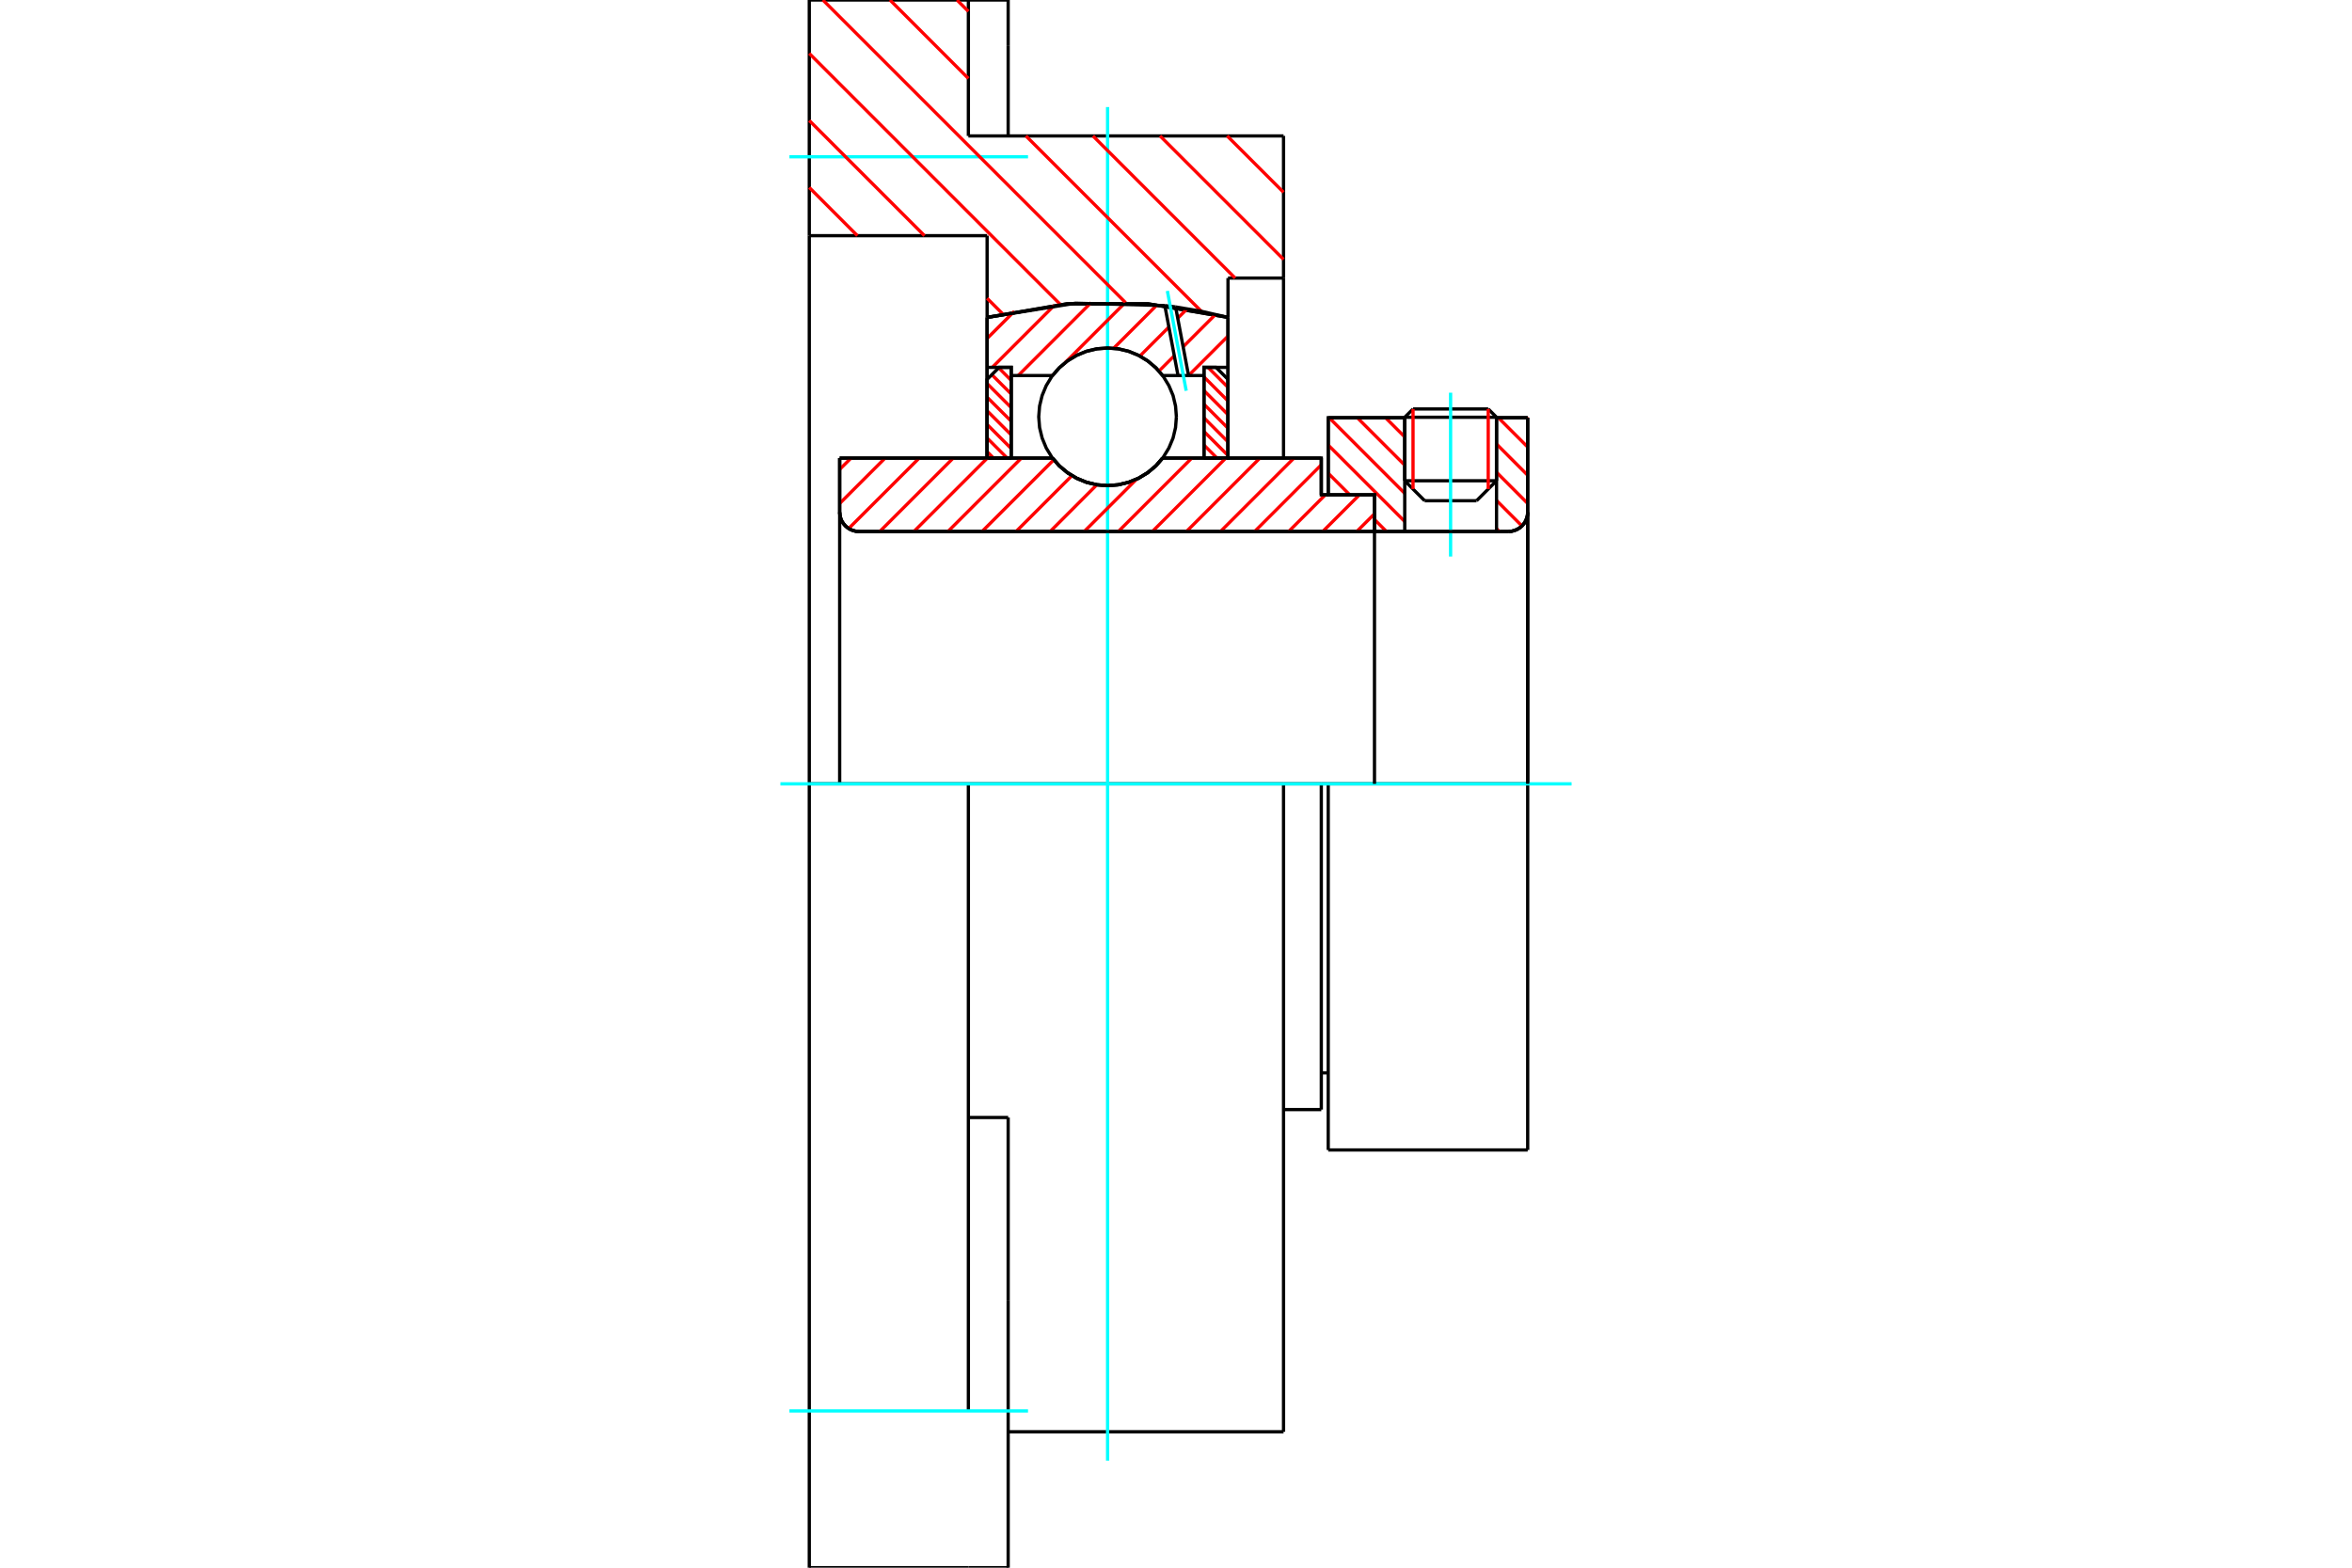 <?xml version="1.0" standalone="no"?>
<!DOCTYPE svg PUBLIC "-//W3C//DTD SVG 1.1//EN"
	"http://www.w3.org/Graphics/SVG/1.1/DTD/svg11.dtd">
<svg xmlns="http://www.w3.org/2000/svg" height="100%" width="100%" viewBox="0 0 36000 24000">
	<rect x="-1800" y="-1200" width="39600" height="26400" style="fill:#FFF"/>
	<g style="fill:none; fill-rule:evenodd" transform="matrix(1 0 0 1 0 0)">
		<g style="fill:none; stroke:#000; stroke-width:50; shape-rendering:geometricPrecision">
			<line x1="20330" y1="12000" x2="20224" y2="12000"/>
			<line x1="20224" y1="7575" x2="20330" y2="7575"/>
			<line x1="20224" y1="16987" x2="20224" y2="12000"/>
			<line x1="20224" y1="7013" x2="20224" y2="7575"/>
			<line x1="20224" y1="12000" x2="19646" y2="12000"/>
			<line x1="12852" y1="7013" x2="16110" y2="7013"/>
			<line x1="17795" y1="7013" x2="20224" y2="7013"/>
			<polyline points="16110,7013 16217,7135 16342,7239 16482,7323 16632,7384 16791,7422 16953,7434 17115,7422 17273,7384 17424,7323 17563,7239 17688,7135 17795,7013"/>
			<polyline points="12852,7842 12856,7888 12867,7933 12884,7976 12909,8015 12939,8050 12974,8080 13013,8104 13056,8122 13101,8133 13147,8137"/>
			<line x1="12852" y1="7842" x2="12852" y2="12000"/>
			<line x1="12852" y1="7842" x2="12852" y2="7013"/>
			<line x1="22906" y1="7360" x2="22906" y2="6395"/>
			<line x1="22600" y1="7666" x2="22906" y2="7360"/>
			<line x1="21501" y1="7360" x2="21806" y2="7666"/>
			<line x1="21501" y1="6395" x2="21501" y2="7360"/>
			<line x1="21501" y1="6395" x2="20330" y2="6395"/>
			<line x1="20330" y1="7575" x2="20330" y2="6395"/>
			<line x1="23089" y1="8137" x2="13147" y2="8137"/>
			<polyline points="23089,8137 23135,8133 23180,8122 23222,8104 23262,8080 23297,8050 23327,8015 23351,7976 23369,7933 23380,7888 23383,7842"/>
			<line x1="23383" y1="6395" x2="23383" y2="7842"/>
			<line x1="23383" y1="6395" x2="22906" y2="6395"/>
			<polyline points="23383,17605 23383,12000 20330,12000"/>
			<line x1="20330" y1="17605" x2="20330" y2="12000"/>
			<line x1="23383" y1="7842" x2="23383" y2="12000"/>
			<line x1="21501" y1="7360" x2="22906" y2="7360"/>
			<line x1="22906" y1="6388" x2="21501" y2="6388"/>
			<line x1="21628" y1="6261" x2="22779" y2="6261"/>
			<line x1="22600" y1="7666" x2="21806" y2="7666"/>
			<line x1="20224" y1="16425" x2="20330" y2="16425"/>
			<line x1="19646" y1="16987" x2="20224" y2="16987"/>
			<polyline points="12852,7842 12856,7888 12867,7933 12884,7976 12909,8015 12939,8050 12974,8080 13013,8104 13056,8122 13101,8133 13147,8137"/>
			<line x1="20330" y1="17605" x2="23383" y2="17605"/>
			<polyline points="23089,8137 23135,8133 23180,8122 23222,8104 23262,8080 23297,8050 23327,8015 23351,7976 23369,7933 23380,7888 23383,7842"/>
			<line x1="21501" y1="6388" x2="21501" y2="6395"/>
			<line x1="22906" y1="6395" x2="22906" y2="6388"/>
			<line x1="21628" y1="6261" x2="21501" y2="6388"/>
			<line x1="22906" y1="6388" x2="22779" y2="6261"/>
			<polyline points="19646,12000 14822,12000 12387,12000"/>
			<line x1="14822" y1="2081" x2="19646" y2="2081"/>
			<line x1="14822" y1="0" x2="14822" y2="2081"/>
			<line x1="12387" y1="0" x2="14822" y2="0"/>
			<line x1="12387" y1="3608" x2="12387" y2="0"/>
			<line x1="15109" y1="3608" x2="12387" y2="3608"/>
			<line x1="15109" y1="4859" x2="15109" y2="3608"/>
			<polyline points="18796,4859 17573,4651 16332,4651 15109,4859"/>
			<line x1="18796" y1="4257" x2="18796" y2="4859"/>
			<line x1="19646" y1="4257" x2="18796" y2="4257"/>
			<line x1="19646" y1="2081" x2="19646" y2="4257"/>
			<line x1="15109" y1="7008" x2="15109" y2="4859"/>
			<line x1="18796" y1="4859" x2="18796" y2="7008"/>
			<line x1="19646" y1="4257" x2="19646" y2="7013"/>
			<line x1="19646" y1="12000" x2="19646" y2="21919"/>
			<line x1="12387" y1="12000" x2="12387" y2="3608"/>
			<line x1="15431" y1="17108" x2="14822" y2="17108"/>
			<line x1="15431" y1="19903" x2="15431" y2="17108"/>
			<line x1="14822" y1="21600" x2="14822" y2="12000"/>
			<line x1="15431" y1="24000" x2="15431" y2="19903"/>
			<line x1="15431" y1="703" x2="15431" y2="0"/>
			<line x1="15431" y1="2081" x2="15431" y2="703"/>
			<polyline points="12387,24000 12387,21600 12387,12000"/>
			<line x1="12387" y1="24000" x2="14822" y2="24000"/>
			<line x1="15431" y1="21919" x2="19646" y2="21919"/>
			<line x1="15431" y1="0" x2="14822" y2="0"/>
			<line x1="14822" y1="24000" x2="15431" y2="24000"/>
		</g>
		<g style="fill:none; stroke:#0FF; stroke-width:50; shape-rendering:geometricPrecision">
			<line x1="22203" y1="8520" x2="22203" y2="6012"/>
			<line x1="16953" y1="22361" x2="16953" y2="1639"/>
			<line x1="11945" y1="12000" x2="24055" y2="12000"/>
			<line x1="12083" y1="2400" x2="15735" y2="2400"/>
			<line x1="12083" y1="21600" x2="15735" y2="21600"/>
		</g>
		<g style="fill:none; stroke:#F00; stroke-width:50; shape-rendering:geometricPrecision">
			<line x1="18783" y1="2081" x2="19646" y2="2944"/>
			<line x1="17756" y1="2081" x2="19646" y2="3971"/>
			<line x1="14648" y1="0" x2="14822" y2="174"/>
			<line x1="16729" y1="2081" x2="18905" y2="4257"/>
			<line x1="13622" y1="0" x2="14822" y2="1201"/>
			<line x1="15703" y1="2081" x2="18390" y2="4768"/>
			<line x1="12595" y1="0" x2="17229" y2="4634"/>
			<line x1="12387" y1="818" x2="16233" y2="4664"/>
			<line x1="12387" y1="1845" x2="14150" y2="3608"/>
			<line x1="15109" y1="4567" x2="15348" y2="4806"/>
			<line x1="12387" y1="2871" x2="13123" y2="3608"/>
		</g>
		<g style="fill:none; stroke:#000; stroke-width:50; shape-rendering:geometricPrecision">
			<polyline points="18796,4859 17573,4651 16332,4651 15109,4859"/>
		</g>
		<g style="fill:none; stroke:#F00; stroke-width:50; shape-rendering:geometricPrecision">
			<line x1="22779" y1="6261" x2="22779" y2="7487"/>
			<line x1="21628" y1="7487" x2="21628" y2="6261"/>
			<line x1="15109" y1="6915" x2="15207" y2="7013"/>
			<line x1="15109" y1="6706" x2="15416" y2="7013"/>
			<line x1="15109" y1="6498" x2="15478" y2="6867"/>
			<line x1="15109" y1="6289" x2="15478" y2="6658"/>
			<line x1="15109" y1="6081" x2="15478" y2="6449"/>
			<line x1="15109" y1="5872" x2="15478" y2="6241"/>
			<line x1="15181" y1="5736" x2="15478" y2="6032"/>
			<line x1="15286" y1="5631" x2="15478" y2="5824"/>
		</g>
		<g style="fill:none; stroke:#000; stroke-width:50; shape-rendering:geometricPrecision">
			<polyline points="15478,7013 15478,5624 15293,5624 15109,5808 15109,7013 15478,7013"/>
		</g>
		<g style="fill:none; stroke:#F00; stroke-width:50; shape-rendering:geometricPrecision">
			<line x1="18490" y1="5624" x2="18796" y2="5930"/>
			<line x1="18428" y1="5770" x2="18796" y2="6139"/>
			<line x1="18428" y1="5979" x2="18796" y2="6348"/>
			<line x1="18428" y1="6188" x2="18796" y2="6556"/>
			<line x1="18428" y1="6396" x2="18796" y2="6765"/>
			<line x1="18428" y1="6605" x2="18796" y2="6973"/>
			<line x1="18428" y1="6813" x2="18627" y2="7013"/>
		</g>
		<g style="fill:none; stroke:#000; stroke-width:50; shape-rendering:geometricPrecision">
			<polyline points="18428,7013 18428,5624 18612,5624 18796,5808 18796,7013 18428,7013"/>
			<polyline points="18006,6381 17993,6216 17955,6055 17891,5903 17805,5762 17698,5636 17572,5529 17431,5442 17278,5379 17117,5340 16953,5328 16788,5340 16627,5379 16474,5442 16334,5529 16208,5636 16100,5762 16014,5903 15951,6055 15912,6216 15899,6381 15912,6546 15951,6706 16014,6859 16100,7000 16208,7126 16334,7233 16474,7319 16627,7383 16788,7421 16953,7434 17117,7421 17278,7383 17431,7319 17572,7233 17698,7126 17805,7000 17891,6859 17955,6706 17993,6546 18006,6381"/>
		</g>
		<g style="fill:none; stroke:#F00; stroke-width:50; shape-rendering:geometricPrecision">
			<line x1="23366" y1="6395" x2="23383" y2="6412"/>
			<line x1="22934" y1="6395" x2="23383" y2="6844"/>
			<line x1="22906" y1="6798" x2="23383" y2="7276"/>
			<line x1="22906" y1="7230" x2="23383" y2="7708"/>
			<line x1="22906" y1="7662" x2="23295" y2="8052"/>
			<line x1="21207" y1="6395" x2="21501" y2="6689"/>
			<line x1="22906" y1="8094" x2="22948" y2="8137"/>
			<line x1="20775" y1="6395" x2="21501" y2="7121"/>
			<line x1="20344" y1="6395" x2="21501" y2="7553"/>
			<line x1="20330" y1="6814" x2="21501" y2="7984"/>
			<line x1="20330" y1="7245" x2="20659" y2="7575"/>
			<line x1="21038" y1="7953" x2="21221" y2="8137"/>
		</g>
		<g style="fill:none; stroke:#000; stroke-width:50; shape-rendering:geometricPrecision">
			<line x1="23383" y1="12000" x2="23383" y2="6395"/>
			<polyline points="23089,8137 23135,8133 23180,8122 23222,8104 23262,8080 23297,8050 23327,8015 23351,7976 23369,7933 23380,7888 23383,7842"/>
			<polyline points="23089,8137 22906,8137 22906,6395"/>
			<polyline points="22906,8137 21501,8137 21501,6395"/>
			<polyline points="21501,8137 21038,8137 21038,12000"/>
			<polyline points="21038,8137 21038,7575 20330,7575 20330,6395 21501,6395"/>
			<line x1="22906" y1="6395" x2="23383" y2="6395"/>
		</g>
		<g style="fill:none; stroke:#F00; stroke-width:50; shape-rendering:geometricPrecision">
			<line x1="18796" y1="5145" x2="18192" y2="5749"/>
			<line x1="18603" y1="4816" x2="18109" y2="5310"/>
			<line x1="17974" y1="5446" x2="17739" y2="5681"/>
			<line x1="18170" y1="4729" x2="18027" y2="4871"/>
			<line x1="17891" y1="5007" x2="17447" y2="5451"/>
			<line x1="17710" y1="4667" x2="17045" y2="5332"/>
			<line x1="17222" y1="4633" x2="16301" y2="5554"/>
			<line x1="16123" y1="5732" x2="16106" y2="5749"/>
			<line x1="16700" y1="4633" x2="15585" y2="5749"/>
			<line x1="16138" y1="4674" x2="15188" y2="5624"/>
			<line x1="15526" y1="4765" x2="15109" y2="5182"/>
		</g>
		<g style="fill:none; stroke:#000; stroke-width:50; shape-rendering:geometricPrecision">
			<polyline points="15109,7013 15109,5624 15109,4859"/>
			<polyline points="17829,4678 16461,4642 15109,4859"/>
			<polyline points="17994,4699 17912,4688 17829,4678"/>
			<polyline points="18796,4859 18398,4768 17994,4699"/>
			<polyline points="18796,4859 18796,5624 18428,5624 18428,5749 18428,7013"/>
			<polyline points="18428,5749 18192,5749 18031,5749 17795,5749 17688,5627 17563,5522 17424,5439 17273,5377 17115,5340 16953,5328 16791,5340 16632,5377 16482,5439 16342,5522 16217,5627 16110,5749 15478,5749 15478,7013"/>
			<polyline points="15478,5749 15478,5624 15109,5624"/>
			<line x1="18796" y1="5624" x2="18796" y2="7013"/>
		</g>
		<g style="fill:none; stroke:#0FF; stroke-width:50; shape-rendering:geometricPrecision">
			<line x1="18156" y1="5982" x2="17868" y2="4454"/>
		</g>
		<g style="fill:none; stroke:#000; stroke-width:50; shape-rendering:geometricPrecision">
			<line x1="18031" y1="5749" x2="17829" y2="4678"/>
			<line x1="18192" y1="5749" x2="17994" y2="4699"/>
		</g>
		<g style="fill:none; stroke:#F00; stroke-width:50; shape-rendering:geometricPrecision">
			<line x1="21038" y1="7866" x2="20767" y2="8137"/>
			<line x1="20808" y1="7575" x2="20246" y2="8137"/>
			<line x1="20286" y1="7575" x2="19724" y2="8137"/>
			<line x1="20224" y1="7116" x2="19203" y2="8137"/>
			<line x1="19805" y1="7013" x2="18681" y2="8137"/>
			<line x1="19284" y1="7013" x2="18160" y2="8137"/>
			<line x1="18762" y1="7013" x2="17638" y2="8137"/>
			<line x1="18241" y1="7013" x2="17117" y2="8137"/>
			<line x1="17396" y1="7336" x2="16595" y2="8137"/>
			<line x1="16789" y1="7421" x2="16074" y2="8137"/>
			<line x1="16407" y1="7282" x2="15552" y2="8137"/>
			<line x1="16130" y1="7038" x2="15031" y2="8137"/>
			<line x1="15633" y1="7013" x2="14509" y2="8137"/>
			<line x1="15112" y1="7013" x2="13988" y2="8137"/>
			<line x1="14590" y1="7013" x2="13466" y2="8137"/>
			<line x1="14069" y1="7013" x2="12990" y2="8091"/>
			<line x1="13547" y1="7013" x2="12852" y2="7708"/>
			<line x1="13026" y1="7013" x2="12852" y2="7186"/>
		</g>
		<g style="fill:none; stroke:#000; stroke-width:50; shape-rendering:geometricPrecision">
			<polyline points="12852,7013 12852,7842 12856,7888 12867,7933 12884,7976 12909,8015 12939,8050 12974,8080 13013,8104 13056,8122 13101,8133 13147,8137 21038,8137 21038,7575 20224,7575 20224,7013 17795,7013"/>
			<polyline points="16110,7013 16217,7135 16342,7239 16482,7323 16632,7384 16791,7422 16953,7434 17115,7422 17273,7384 17424,7323 17563,7239 17688,7135 17795,7013"/>
			<polyline points="16110,7013 13221,7013 12852,7013"/>
		</g>
	</g>
</svg>

